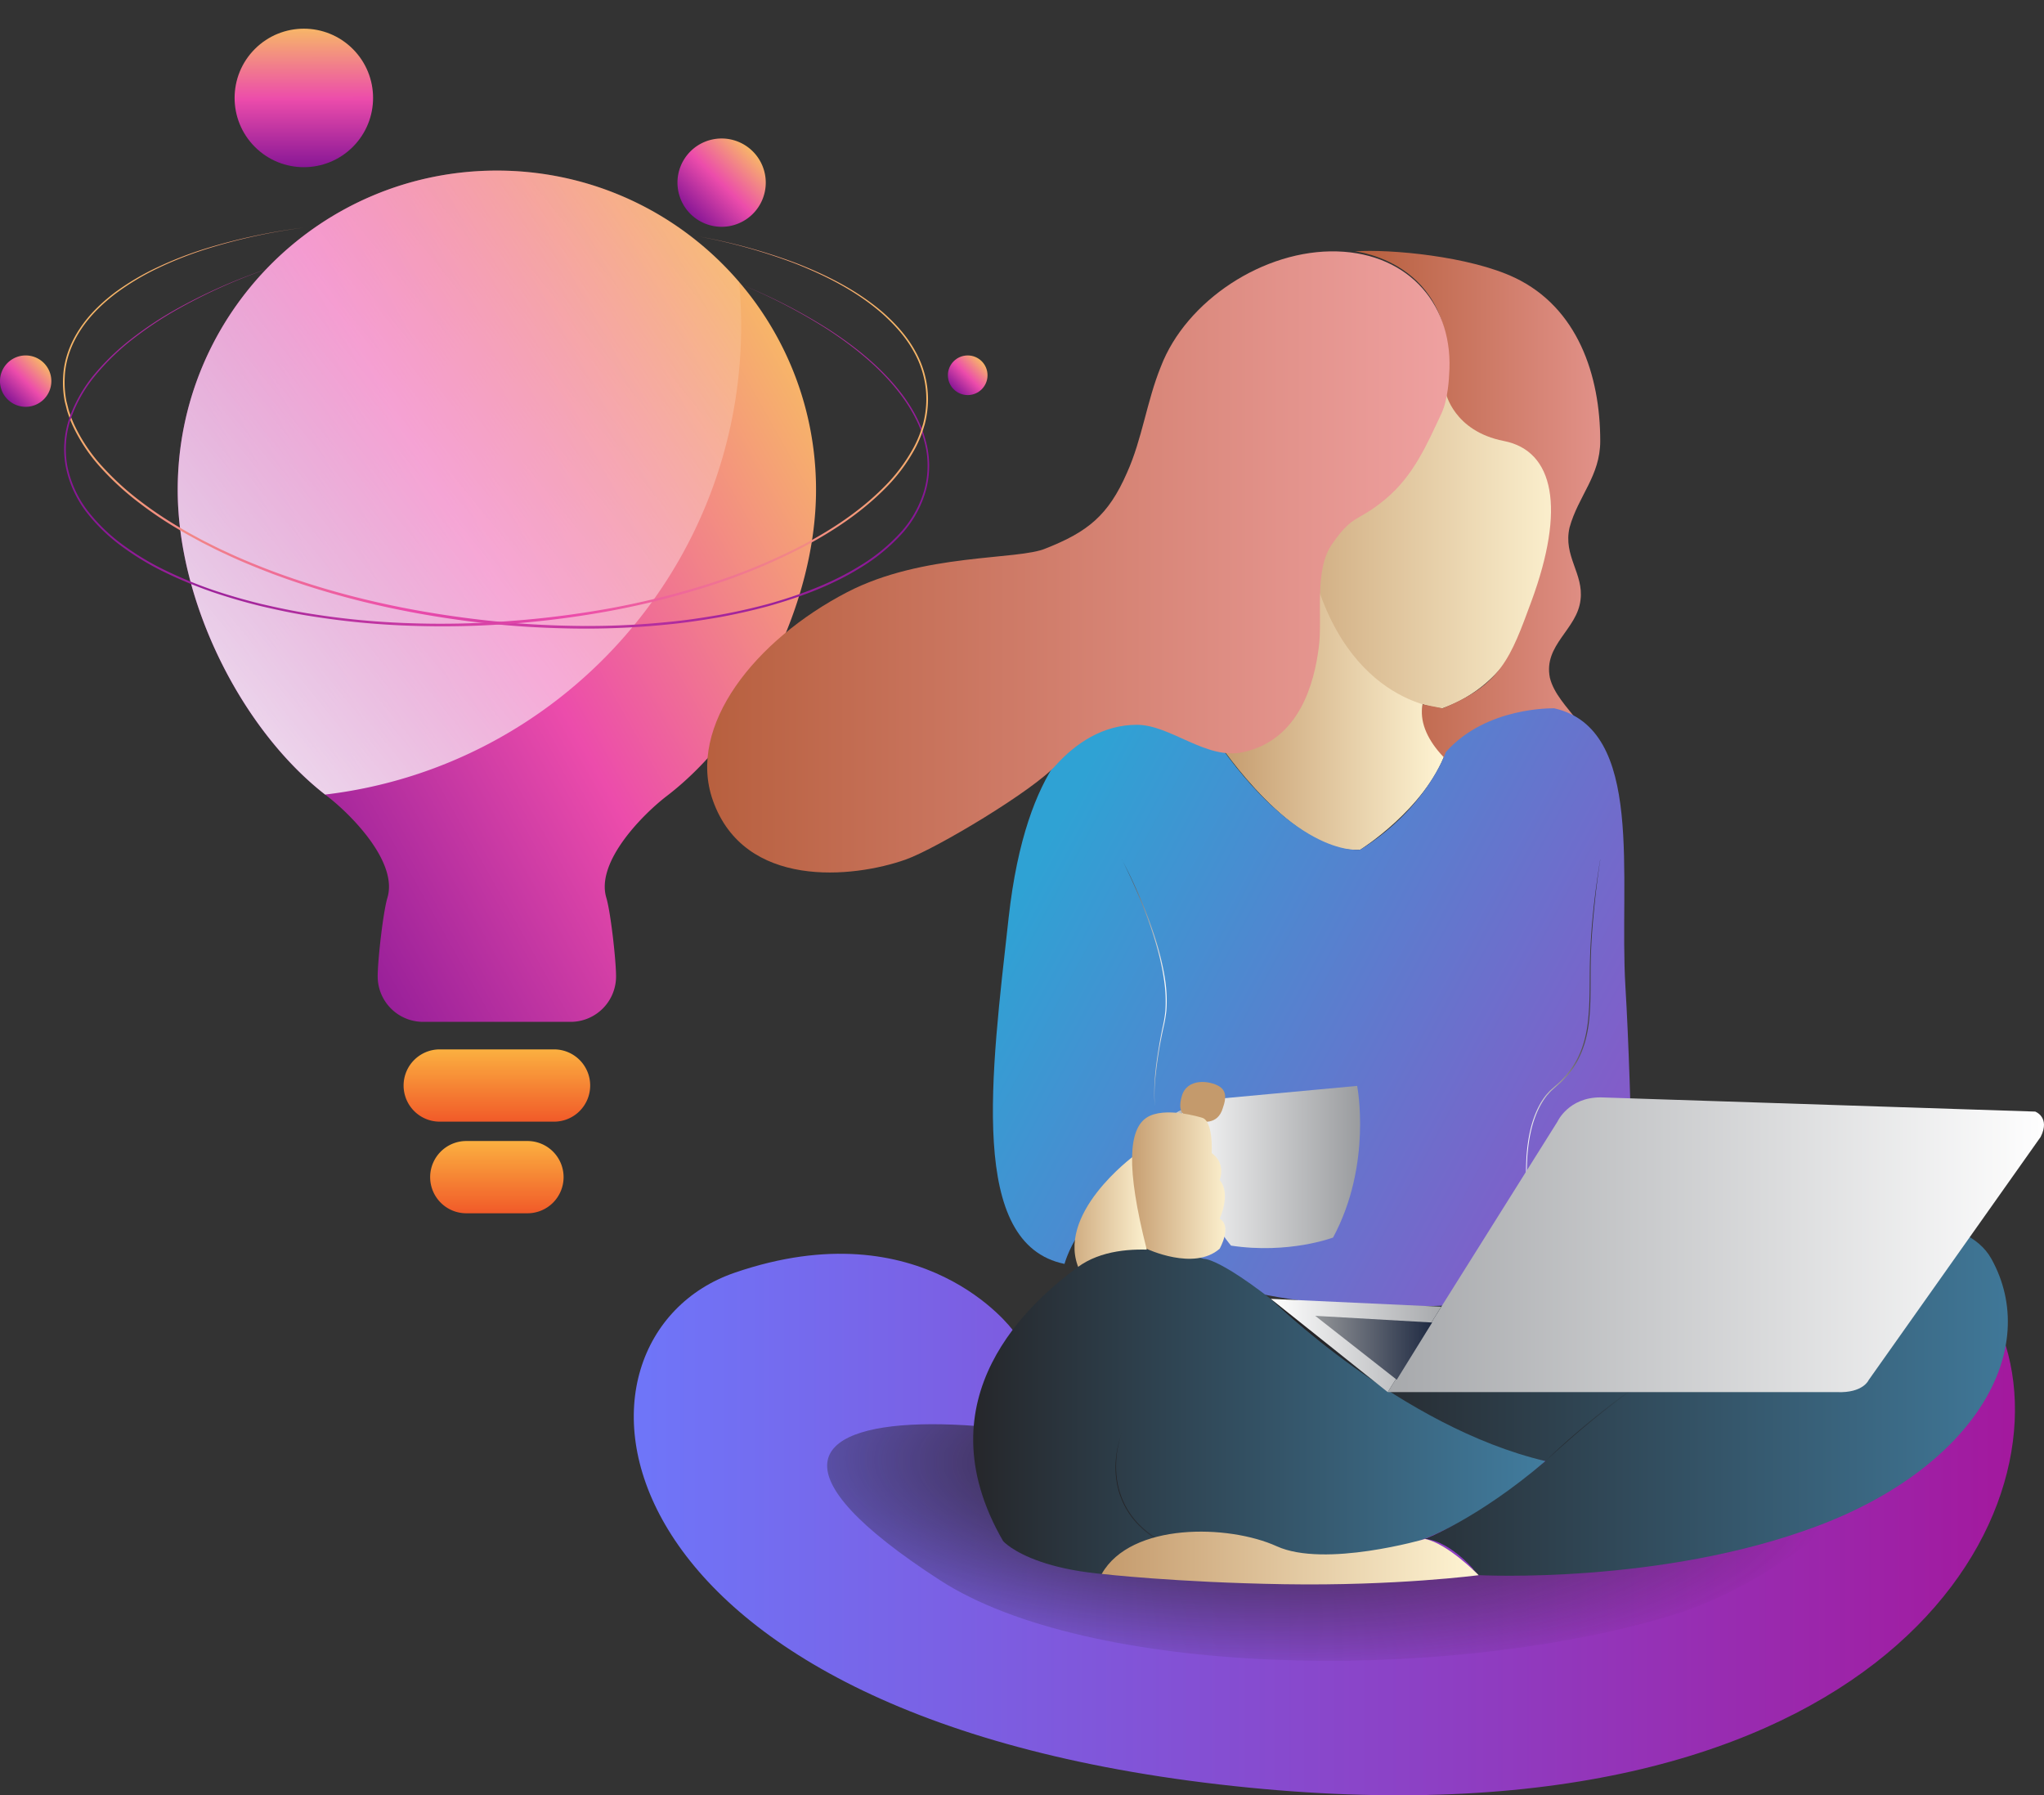 <svg xmlns="http://www.w3.org/2000/svg" xmlns:xlink="http://www.w3.org/1999/xlink" width="1187.818" height="1043.076" viewBox="0 0 1187.818 1043.076">
  <rect x="0" y="0" width="1187.818" height="1043.076" fill="#333333" stroke="none"/>
  <defs>
    <linearGradient id="linear-gradient" x1="0.079" y1="0.793" x2="0.921" y2="0.161" gradientUnits="objectBoundingBox">
      <stop offset="0" stop-color="#881796"/>
      <stop offset="0.49" stop-color="#ec4cab"/>
      <stop offset="1" stop-color="#f7b668"/>
    </linearGradient>
    <linearGradient id="linear-gradient-2" x1="0.5" y1="1" x2="0.5" gradientUnits="objectBoundingBox">
      <stop offset="0" stop-color="#f15a29"/>
      <stop offset="1" stop-color="#fbb040"/>
    </linearGradient>
    <linearGradient id="linear-gradient-3" x1="0.5" y1="1" x2="0.5" y2="0" xlink:href="#linear-gradient-2"/>
    <linearGradient id="linear-gradient-4" x1="-0.16" y1="1.027" x2="1.024" y2="-0.043" gradientUnits="objectBoundingBox">
      <stop offset="0" stop-color="#fff"/>
      <stop offset="1" stop-color="#fff" stop-opacity="0"/>
    </linearGradient>
    <linearGradient id="linear-gradient-5" x1="-0.001" y1="0.391" x2="0.999" y2="0.657" gradientUnits="objectBoundingBox">
      <stop offset="0" stop-color="#f7b668"/>
      <stop offset="0.51" stop-color="#ec4cab"/>
      <stop offset="1" stop-color="#881796"/>
    </linearGradient>
    <linearGradient id="linear-gradient-6" x1="1" y1="0.411" x2="0.001" y2="0.616" xlink:href="#linear-gradient-5"/>
    <linearGradient id="linear-gradient-7" x1="0.147" y1="0.853" x2="0.853" y2="0.147" xlink:href="#linear-gradient"/>
    <linearGradient id="linear-gradient-8" x1="0.146" y1="0.853" x2="0.853" y2="0.146" xlink:href="#linear-gradient"/>
    <linearGradient id="linear-gradient-9" x1="0.146" y1="0.853" x2="0.854" y2="0.146" xlink:href="#linear-gradient"/>
    <linearGradient id="linear-gradient-10" x1="0.147" y1="0.854" x2="0.854" y2="0.146" xlink:href="#linear-gradient"/>
    <linearGradient id="linear-gradient-11" y1="0.5" x2="1" y2="0.5" gradientUnits="objectBoundingBox">
      <stop offset="0" stop-color="#c49a6c"/>
      <stop offset="1" stop-color="#fff5d4"/>
    </linearGradient>
    <linearGradient id="linear-gradient-12" x1="0" y1="0.5" x2="1" y2="0.5" xlink:href="#linear-gradient-11"/>
    <linearGradient id="linear-gradient-13" y1="0.5" x2="1" y2="0.5" gradientUnits="objectBoundingBox">
      <stop offset="0" stop-color="#b65e3c"/>
      <stop offset="1" stop-color="#e2928a"/>
    </linearGradient>
    <linearGradient id="linear-gradient-14" x1="0.099" y1="0.27" x2="1.007" y2="0.718" gradientUnits="objectBoundingBox">
      <stop offset="0" stop-color="#2fa2d4"/>
      <stop offset="1" stop-color="#8957c8"/>
    </linearGradient>
    <linearGradient id="linear-gradient-15" y1="0.502" x2="1" y2="0.502" gradientUnits="objectBoundingBox">
      <stop offset="0" stop-color="#fff"/>
      <stop offset="1" stop-color="#939598"/>
    </linearGradient>
    <linearGradient id="linear-gradient-16" y1="0.5" x2="1" y2="0.5" gradientUnits="objectBoundingBox">
      <stop offset="0" stop-color="#b65e3c"/>
      <stop offset="1" stop-color="#efa1a1"/>
    </linearGradient>
    <linearGradient id="linear-gradient-17" x1="0" y1="0.5" x2="1" y2="0.5" xlink:href="#linear-gradient-11"/>
    <linearGradient id="linear-gradient-18" x1="0" y1="0.5" x2="1" y2="0.5" xlink:href="#linear-gradient-15"/>
    <linearGradient id="linear-gradient-19" x1="94.719" y1="-184.137" x2="95.615" y2="-184.137" xlink:href="#linear-gradient-11"/>
    <linearGradient id="linear-gradient-20" x1="-0.003" y1="0.5" x2="1.008" y2="0.5" gradientUnits="objectBoundingBox">
      <stop offset="0" stop-color="#fff"/>
      <stop offset="1" stop-color="#231f20"/>
    </linearGradient>
    <linearGradient id="linear-gradient-21" y1="0.5" x2="1" y2="0.5" gradientUnits="objectBoundingBox">
      <stop offset="0" stop-color="#6b7cff"/>
      <stop offset="1" stop-color="#a5159a"/>
    </linearGradient>
    <radialGradient id="radial-gradient" cx="0.499" cy="0.508" r="2.108" gradientTransform="matrix(0.234, 0.038, -0.003, 0.3, 0.384, 0.169)" gradientUnits="objectBoundingBox">
      <stop offset="0" stop-color="#231f20"/>
      <stop offset="1" stop-color="#231f20" stop-opacity="0"/>
    </radialGradient>
    <linearGradient id="linear-gradient-22" x1="-0.011" y1="0.5" x2="1.002" y2="0.5" gradientUnits="objectBoundingBox">
      <stop offset="0" stop-color="#231f20"/>
      <stop offset="1" stop-color="#fff"/>
    </linearGradient>
    <linearGradient id="linear-gradient-23" y1="0.5" x2="1" y2="0.5" gradientUnits="objectBoundingBox">
      <stop offset="0" stop-color="#231f20"/>
      <stop offset="1" stop-color="#417c9e"/>
    </linearGradient>
    <linearGradient id="linear-gradient-24" x1="-0.002" y1="0.5" x2="1" y2="0.5" xlink:href="#linear-gradient-23"/>
    <linearGradient id="linear-gradient-25" x1="0" y1="0.5" x2="1" y2="0.5" xlink:href="#linear-gradient-23"/>
    <linearGradient id="linear-gradient-26" x1="-0.002" y1="0.5" x2="1.001" y2="0.5" xlink:href="#linear-gradient-23"/>
    <linearGradient id="linear-gradient-27" y1="0.5" x2="1" y2="0.5" gradientUnits="objectBoundingBox">
      <stop offset="0" stop-color="#a7a9ac"/>
      <stop offset="1" stop-color="#fff"/>
    </linearGradient>
    <linearGradient id="linear-gradient-28" y1="0.5" x2="1" y2="0.5" gradientUnits="objectBoundingBox">
      <stop offset="0" stop-color="#fff"/>
      <stop offset="1" stop-color="#a7a9ac"/>
    </linearGradient>
    <linearGradient id="linear-gradient-29" y1="0.5" x2="1" y2="0.5" gradientUnits="objectBoundingBox">
      <stop offset="0" stop-color="#939598"/>
      <stop offset="1" stop-color="#1f2a42"/>
    </linearGradient>
    <linearGradient id="linear-gradient-30" x1="0" y1="0.5" x2="1" y2="0.5" xlink:href="#linear-gradient-11"/>
    <linearGradient id="linear-gradient-31" x1="0" y1="0.5" x2="1" y2="0.5" xlink:href="#linear-gradient-11"/>
  </defs>
  <g id="UX_Design_to_me-01" data-name="UX Design to me-01" transform="translate(11.873 -118.865)" style="isolation: isolate">
    <g id="OBJECTS" transform="translate(-11.874 118.865)">
      <g id="Group_25329" data-name="Group 25329" transform="translate(0)">
        <g id="Group_25318" data-name="Group 25318">
          <path id="Path_41948" data-name="Path 41948" d="M533.468,241.414c0-102.434-83.04-185.474-185.474-185.474S162.52,138.98,162.52,241.414c0,66.139,37.818,140.442,86.713,177.88,13.666,10.449,41.453,38.218,35.154,59.135-2.512,8.317-5.653,36.352-5.653,45.7a26.4,26.4,0,0,0,26.4,26.4h85.723a26.4,26.4,0,0,0,26.4-26.4c0-9.345-3.14-37.38-5.653-45.7-6.319-20.917,21.488-48.686,35.154-59.135C495.65,381.856,533.468,307.553,533.468,241.414Z" transform="translate(-59.249 43.173)" fill="url(#linear-gradient)"/>
          <path id="Path_41949" data-name="Path 41949" d="M339.919,345.2A20.993,20.993,0,0,1,318.945,366.2H252.483A21,21,0,0,1,231.49,345.2h0a21,21,0,0,1,20.993-20.993h66.462A20.981,20.981,0,0,1,339.919,345.2Z" transform="translate(3.05 285.493)" fill="url(#linear-gradient-2)"/>
          <path id="Path_41950" data-name="Path 41950" d="M317.139,373.173a20.993,20.993,0,0,1-20.974,20.993H260.593A21,21,0,0,1,239.6,373.173h0a21,21,0,0,1,20.993-20.993h35.572a20.981,20.981,0,0,1,20.974,20.993Z" transform="translate(10.376 310.758)" fill="url(#linear-gradient-3)"/>
          <path id="Path_41951" data-name="Path 41951" d="M489.959,146.1c0-8.584-.419-17.053-1.18-25.447A185.024,185.024,0,0,0,347.994,55.94c-102.434,0-185.474,83.04-185.474,185.474,0,65.663,37.285,139.358,85.666,177.061,136.16-16.083,241.773-131.9,241.773-272.377Z" transform="translate(-59.249 43.173)" fill="url(#linear-gradient-4)" style="mix-blend-mode: soft-light;isolation: isolate"/>
          <path id="Path_41952" data-name="Path 41952" d="M520.079,105.735a318.475,318.475,0,0,1,52.207,26.589c16.368,10.6,31.9,23.087,43.623,38.884,5.767,7.9,10.563,16.692,13.037,26.246a54.319,54.319,0,0,1-.152,29.2,63.24,63.24,0,0,1-14.56,25.39,108.528,108.528,0,0,1-22.763,18.576c-16.673,10.43-35.249,17.32-54.053,22.649q-14.189,3.825-28.644,6.471c-9.65,1.656-19.337,3.14-29.082,4.092a471.365,471.365,0,0,1-58.64,2.379,537.882,537.882,0,0,1-58.545-4.282c-38.808-5.044-77.216-13.894-113.892-27.693-9.136-3.521-18.214-7.194-27.065-11.42-4.473-2-8.793-4.3-13.171-6.49-4.3-2.36-8.641-4.625-12.828-7.156a222.68,222.68,0,0,1-24.381-16.387,162.1,162.1,0,0,1-21.621-19.889,97.586,97.586,0,0,1-16.33-24.4,66.853,66.853,0,0,1-2.7-6.871,28.922,28.922,0,0,1-1.028-3.54l-.914-3.578a57.81,57.81,0,0,1-.952-14.712c.457-9.878,4.13-19.432,9.535-27.6,5.405-8.241,12.6-15.15,20.384-21.069A147.309,147.309,0,0,1,182.8,96.2a213.768,213.768,0,0,1,27.35-10.6A331.07,331.07,0,0,1,267.458,73.36a329.31,329.31,0,0,0-57.174,12.6,214.491,214.491,0,0,0-27.217,10.753A147.482,147.482,0,0,0,158.02,111.73c-7.708,5.919-14.826,12.771-20.137,20.917-5.329,8.089-8.907,17.472-9.326,27.179a56.609,56.609,0,0,0,.971,14.446l.914,3.521a28.067,28.067,0,0,0,1.028,3.483,60.861,60.861,0,0,0,2.684,6.757,96.186,96.186,0,0,0,16.216,24.1,161.04,161.04,0,0,0,21.507,19.7,224.067,224.067,0,0,0,24.3,16.235c4.168,2.531,8.508,4.777,12.79,7.1,4.378,2.17,8.679,4.435,13.152,6.433,8.812,4.168,17.872,7.822,26.988,11.305,36.581,13.665,74.913,22.4,113.606,27.35a534.527,534.527,0,0,0,58.373,4.4,468.82,468.82,0,0,0,58.488-2.227c9.726-.914,19.375-2.379,28.987-4q14.417-2.6,28.549-6.376c18.747-5.253,37.247-12.086,53.805-22.4a106.414,106.414,0,0,0,22.573-18.328A62.547,62.547,0,0,0,627.9,226.345a53.444,53.444,0,0,0,.209-28.7c-2.417-9.421-7.137-18.119-12.828-26-11.534-15.778-26.931-28.321-43.2-39.017a318.729,318.729,0,0,0-52-26.912Z" transform="translate(-90.91 58.908)" fill="url(#linear-gradient-5)"/>
          <path id="Path_41953" data-name="Path 41953" d="M245.162,95.168a316.074,316.074,0,0,0-53.2,24.21,208.228,208.228,0,0,0-24.229,16.311,137.008,137.008,0,0,0-21.012,20.194,82.662,82.662,0,0,0-14.636,24.99,54.987,54.987,0,0,0-2.4,28.587,63.177,63.177,0,0,0,11.953,26.189,101.8,101.8,0,0,0,20.974,20.06,157.356,157.356,0,0,0,25.066,14.846,248.047,248.047,0,0,0,27.007,11.039q13.846,4.625,28.073,8.07c9.5,2.189,19.033,4.206,28.663,5.672a458.286,458.286,0,0,0,58.164,5.443,516.1,516.1,0,0,0,58.43-1.37,554.529,554.529,0,0,0,57.955-7.461,475.328,475.328,0,0,0,56.679-14.16,344.641,344.641,0,0,0,53.958-22.268c17.225-9.022,33.669-19.87,47.41-33.65a99.008,99.008,0,0,0,17.453-23.163,66.951,66.951,0,0,0,3.083-6.585c.914-2.246,1.6-4.568,2.36-6.871a57.059,57.059,0,0,0,1.96-14.332,55.846,55.846,0,0,0-7.213-27.788c-4.644-8.546-11.267-15.854-18.5-22.306-14.693-12.828-32.318-21.85-50.4-29.006a325.493,325.493,0,0,0-56.28-15.778,325.712,325.712,0,0,1,56.432,15.4c18.157,7.042,35.9,15.968,50.779,28.777,7.328,6.471,14.008,13.837,18.747,22.478a56.775,56.775,0,0,1,7.4,28.206,58.115,58.115,0,0,1-1.96,14.579c-.761,2.341-1.447,4.7-2.379,6.985a70.869,70.869,0,0,1-3.1,6.681,100.448,100.448,0,0,1-17.586,23.448c-13.837,13.932-30.338,24.876-47.62,33.973a342.854,342.854,0,0,1-54.11,22.478,477.538,477.538,0,0,1-56.832,14.351,547.708,547.708,0,0,1-58.107,7.613,523.466,523.466,0,0,1-58.6,1.237,457.7,457.7,0,0,1-58.335-5.6c-9.669-1.485-19.223-3.521-28.758-5.748q-14.246-3.454-28.168-8.165a250.586,250.586,0,0,1-27.122-11.153,158.112,158.112,0,0,1-25.2-15.017,102.931,102.931,0,0,1-21.145-20.327,64.3,64.3,0,0,1-12.067-26.627,55.692,55.692,0,0,1,2.493-29.044,82.9,82.9,0,0,1,14.865-25.218,138.321,138.321,0,0,1,21.26-20.156,206.184,206.184,0,0,1,24.4-16.2A316.472,316.472,0,0,1,245.181,95.13Z" transform="translate(-90.559 61.328)" fill="url(#linear-gradient-6)"/>
          <path id="Path_41954" data-name="Path 41954" d="M366.422,71.8A25.656,25.656,0,1,1,340.766,46.14,25.656,25.656,0,0,1,366.422,71.8Z" transform="translate(78.582 34.321)" fill="url(#linear-gradient-7)"/>
          <path id="Path_41955" data-name="Path 41955" d="M138.1,127.292a14.922,14.922,0,1,1-14.922-14.922A14.921,14.921,0,0,1,138.1,127.292Z" transform="translate(-108.26 94.144)" fill="url(#linear-gradient-8)"/>
          <circle id="Ellipse_5419" data-name="Ellipse 5419" cx="11.515" cy="11.515" r="11.515" transform="translate(550.845 206.514)" fill="url(#linear-gradient-9)"/>
          <circle id="Ellipse_5420" data-name="Ellipse 5420" cx="40.235" cy="40.235" r="40.235" transform="translate(119.67 56.901) rotate(-45)" fill="url(#linear-gradient-10)"/>
        </g>
        <g id="Group_25328" data-name="Group 25328" transform="translate(368.306 145.775)">
          <path id="Path_41988" data-name="Path 41988" d="M399.532,362.75s18.462,107.592-53.482,107.592c0,0,43.3,64.94,82.126,61.761,0,0,37.571-23.544,49.656-56.661,0,0-15.283-6.262-13.38-29.234,0,0-51.56-15.969-64.94-83.459Z" transform="translate(-5.979 -184.211)" fill="url(#linear-gradient-11)"/>
          <path id="Path_41989" data-name="Path 41989" d="M528.634,342.3S541.8,467.726,463.713,495.724c0,0-60.486-2.55-78.32-92.937,0,0-44.556-27.388-16.559-53.482,0,0,13.38-10.83,19.109,17.815,0,0,21.64-44.575,65.568-54.11C453.512,313.009,515.254,304.083,528.634,342.3Z" transform="translate(6.256 -229.957)" fill="url(#linear-gradient-12)"/>
          <path id="Path_41990" data-name="Path 41990" d="M426.928,532.369c-7.613,38.313,84.125,83.192,98.133,36.733,6.357-21.012-19.737-33.745-24.191-52.207-3.826-19.09,15.911-28.016,17.815-45.2,1.922-15.283-10.182-25.466-6.376-42.024,5.1-18.462,17.834-29.919,17.834-50.285,0-38.2-13.152-77.5-49.656-94.859C454.164,272,407.914,267.795,387.53,269.2c0,0,64.2,6.547,52.778,81.917,0,0,4.473,22.516,33.8,28.264,29.329,5.729,35.877,39.3,16.026,93.184-12.048,32.717-17.624,48.476-51.674,62.161l-11.553-2.341Z" transform="translate(31.489 -268.944)" fill="url(#linear-gradient-13)"/>
          <path id="Path_41991" data-name="Path 41991" d="M405.108,424.82s-37.418-23.658-61.818-11.61c-12.562,6.186-46.935,25.295-57.117,116.975-10.2,91.681-23.562,189.737,32.47,201.195,0,0,8.926-33.1,38.2-38.2,0,0,1.694,29.919,48.267,47.753,46.592,17.834,144.63,22.915,244.589,0,0,0-1.275-106.964-5.1-170.628s11.572-149.616-41.32-161.721c0,0-39.531-1.275-63.074,25.466,0,0-10.83,32.47-49.656,56.66,0,0-36.3,5.729-85.419-65.891Z" transform="translate(-68.33 -142.818)" fill="url(#linear-gradient-14)"/>
          <path id="Path_41992" data-name="Path 41992" d="M330.71,538.824s3.236-7.613,9.478-7.784c0,0,.457,7.442.837,9.783C341.026,540.823,333.279,539.129,330.71,538.824Z" transform="translate(-19.835 -32.199)" fill="url(#linear-gradient-15)"/>
          <path id="Path_41993" data-name="Path 41993" d="M193.071,588.031c18.309,51.788,81.5,45.241,112.046,34.43,18-6.376,75.122-40.749,87.227-54.757,11.477-12.733,27.388-23.544,47.106-23.544s40.311,20.594,61.761,15.911c33.1-7.213,41.377-40.749,43.928-60.486,2.55-17.834-3.178-45.831,8.279-61.114,12.1-17.187,14.218-11.838,30.567-25.466,16.559-13.8,24.324-32.413,32.47-49.656,4.054-8.546,4.473-22.287,4.473-22.287,3.178-40.121-22.916-70.668-64.959-71.944-42.652-1.275-87.855,28.644-102.51,66.843-8.279,20.365-10.829,42.024-19.718,61.761-10.83,24.819-22.915,34.373-47.106,43.927-15.911,7-71.316,2.55-115.453,25.428C217.662,494.828,177.807,544.807,193.071,588.031Z" transform="translate(-147.132 -268.821)" fill="url(#linear-gradient-16)"/>
          <path id="Path_41994" data-name="Path 41994" d="M336.527,545.18s-46.82,34.278-31.518,66.748c0,0,24.819.628,38.827-11.458C343.835,600.47,346.728,564.289,336.527,545.18Z" transform="translate(-45.827 -19.427)" fill="url(#linear-gradient-17)"/>
          <path id="Path_41995" data-name="Path 41995" d="M335.25,533.223l101.235-9.383s8.926,45.488-13.989,88.1c0,0-25.694,9.764-59.306,4.7C363.19,616.644,330.8,578.711,335.25,533.223Z" transform="translate(-16.115 -38.703)" fill="url(#linear-gradient-18)"/>
          <path id="Path_41996" data-name="Path 41996" d="M358.993,537.715c.609-2.075,3.578-9-2-12.467s-18.861-5.082-21.888,5.653c-2.817,9.992,1.466,12.048,8.184,14.008,3.711,1.085,12.809,2.912,15.7-7.194Z" transform="translate(-16.657 -39.788)" fill="url(#linear-gradient-19)"/>
          <g id="Group_25324" data-name="Group 25324" transform="translate(518.537 353.64)" style="mix-blend-mode: soft-light;isolation: isolate">
            <path id="Path_41997" data-name="Path 41997" d="M482.931,454.75q-2.312,15.1-3.73,30.319c-.99,10.125-1.694,20.289-1.827,30.471-.171,10.182.171,20.384-.742,30.547-.819,10.125-3.331,20.4-8.984,29.025a36.014,36.014,0,0,1-2.246,3.121l-1.161,1.523c-.419.495-.875.952-1.294,1.408-.875.933-1.713,1.9-2.646,2.779l-2.874,2.551-2.836,2.531c-.932.838-1.713,1.846-2.588,2.76a41.258,41.258,0,0,0-4.149,6.338c-4.72,9-6.585,19.223-7.328,29.329a142.69,142.69,0,0,0,1.351,30.414,118.312,118.312,0,0,0,3.1,14.94c1.447,4.834,2.931,9.84,6.09,13.894-3.2-4.016-4.758-9-6.262-13.837a121.208,121.208,0,0,1-3.255-14.922,143.5,143.5,0,0,1-1.485-30.51c.7-10.144,2.55-20.422,7.271-29.558a40.966,40.966,0,0,1,4.187-6.433c.875-.933,1.675-1.96,2.626-2.817l2.855-2.569a53.11,53.11,0,0,0,10.068-11.286c5.6-8.489,8.127-18.633,8.984-28.72.952-10.125.628-20.327.838-30.509.4-20.384,2.76-40.673,6-60.791Z" transform="translate(-439.818 -454.75)" fill="url(#linear-gradient-20)"/>
          </g>
          <path id="Path_41998" data-name="Path 41998" d="M387.519,619.325S335.56,548.5,226.045,586.075c-109.5,37.552-91.928,254.03,281.4,297.31,373.308,43.3,490.4-145.829,457.2-255,0,0-341.809,147.085-577.129-9.06Z" transform="translate(-167.373 7.586)" fill="url(#linear-gradient-21)"/>
          <path id="Path_41999" data-name="Path 41999" d="M812.73,682.833s-41.662,39.721-98.685,56.318C580,778.168,377.718,773.257,291.957,717.739,97.994,592.2,384.284,613.5,508.568,682.814s304.162,0,304.162,0Z" transform="translate(-114.044 54.583)" fill="url(#radial-gradient)"/>
          <g id="Group_25325" data-name="Group 25325" transform="translate(283.639 353.64)" style="mix-blend-mode: soft-light;isolation: isolate">
            <path id="Path_42000" data-name="Path 42000" d="M316.4,454.75a283.109,283.109,0,0,1,15.245,33.764c4.3,11.572,7.956,23.467,9.84,35.724a81.663,81.663,0,0,1,.742,18.538,74.219,74.219,0,0,1-1.58,9.155c-.666,3.007-1.256,6.052-1.846,9.079-1.123,6.071-2.036,12.181-2.684,18.309a99.957,99.957,0,0,0-.571,18.481c-1.066-12.333.742-24.723,2.817-36.866.571-3.045,1.123-6.072,1.789-9.1a70.885,70.885,0,0,0,1.523-9.1,81.689,81.689,0,0,0-.837-18.4c-1.789-12.2-5.367-24.076-9.592-35.667q-3.2-8.679-6.947-17.167c-2.455-5.672-5.063-11.267-7.88-16.749Z" transform="translate(-316.4 -454.75)" fill="url(#linear-gradient-22)"/>
          </g>
          <path id="Path_42001" data-name="Path 42001" d="M404.93,579.168s-46.478-14.865-73.219,4.872c-26.722,19.737-91.661,75.522-43.3,159.171,0,0,22.287,25.466,107.325,19.09,81.06-6.071,135.246-1.275,207.818-65.568,0,0-75.75-22.287-131.154-70.668-55.385-48.381-67.49-46.9-67.49-46.9Z" transform="translate(-73.767 6.424)" fill="url(#linear-gradient-23)"/>
          <g id="Group_25326" data-name="Group 25326" transform="translate(279.958 686.598)" style="mix-blend-mode: soft-light;isolation: isolate">
            <path id="Path_42002" data-name="Path 42002" d="M318.147,629.69a58.357,58.357,0,0,0-3.35,18.652,56.046,56.046,0,0,0,.628,9.459,47.82,47.82,0,0,0,2.455,9.155,45.811,45.811,0,0,0,10.125,15.854,60.991,60.991,0,0,0,15.264,11.115c11.172,6.033,23.658,9.193,36.143,11.248a272.2,272.2,0,0,0,37.951,2.931,239.96,239.96,0,0,1-38.027-2.493c-12.523-2-25.085-5.082-36.372-11.1a60.891,60.891,0,0,1-15.34-11.325,46.234,46.234,0,0,1-10.144-16.083c-4.511-12.01-3.692-25.561.685-37.418Z" transform="translate(-314.466 -629.69)" fill="url(#linear-gradient-24)"/>
          </g>
          <path id="Path_42003" data-name="Path 42003" d="M361.879,611.019s75.579,74.532,159.627,94.269L583.744,655.4l61.894-32.26c-49.028,17.187-84.677,48.381-124.15,82.126s-70.021,45.241-70.021,45.241c15.93,1.294,31.175,21.031,31.175,21.031s106.317,5.672,197.35-28.7C771.044,708.448,809.89,640.33,780.6,587.7c-29.292-52.644-207.552,0-207.552,0v12.5s-96.782,25.466-211.187,10.772Z" transform="translate(8.302 -2.15)" fill="url(#linear-gradient-25)"/>
          <g id="Group_25327" data-name="Group 25327" transform="translate(529.808 629.443)" style="mix-blend-mode: soft-light;isolation: isolate">
            <path id="Path_42004" data-name="Path 42004" d="M445.74,673.374c7.822-7.689,16.045-14.96,24.476-21.983s17.053-13.8,25.961-20.213c8.983-6.3,18.157-12.333,27.712-17.757a187.577,187.577,0,0,1,29.862-13.761l-7.632,3.083-1.9.761-1.846.894-3.711,1.77-3.711,1.751c-1.218.609-2.417,1.294-3.635,1.941-2.4,1.313-4.853,2.55-7.214,3.94-9.5,5.481-18.614,11.553-27.54,17.91-8.926,6.338-17.605,13.076-26.075,20.022q-6.367,5.225-12.524,10.639c-4.149,3.578-8.241,7.232-12.219,11Z" transform="translate(-445.74 -599.66)" fill="url(#linear-gradient-26)"/>
          </g>
          <path id="Path_42005" data-name="Path 42005" d="M521.083,527.34l252.755,8.26s8.926,3.274,3.178,14.693l-99.96,141.3s-3.178,7.632-18.462,7H397.58l98.685-157.248s6.376-13.989,24.838-13.989Z" transform="translate(40.566 -35.541)" fill="url(#linear-gradient-27)"/>
          <path id="Path_42006" data-name="Path 42006" d="M361.87,588.85l99.065,4.568-31.119,49.6Z" transform="translate(8.311 20.019)" fill="url(#linear-gradient-28)"/>
          <path id="Path_42007" data-name="Path 42007" d="M375.44,594.03l67.947,3.882-20.574,33.25Z" transform="translate(20.568 24.698)" fill="url(#linear-gradient-29)"/>
          <path id="Path_42008" data-name="Path 42008" d="M498.1,664.192s-58.164,16.939-86.161,4.206c-28.016-12.733-84.715-13.932-101.692,16.083,0,0,43.147,4.948,106.05,5.976,65.244,1.066,113-5.253,113-5.253s-18-18.443-31.176-21.031Z" transform="translate(-38.316 84.205)" fill="url(#linear-gradient-30)"/>
          <path id="Path_42009" data-name="Path 42009" d="M360.066,534.989s-21.811-6.871-32.146,0-12.048,28.7,0,76.15c0,0,27.559,13.114,42.481,0,0,0,7.48-13.094,0-17.472,0,0,6.89-14.351,0-22.478,0,0,4.035-9.364-4.587-15.607C365.813,555.583,366.879,536.683,360.066,534.989Z" transform="translate(-29.949 -31.39)" fill="url(#linear-gradient-31)"/>
        </g>
      </g>
    </g>
  </g>
</svg>
